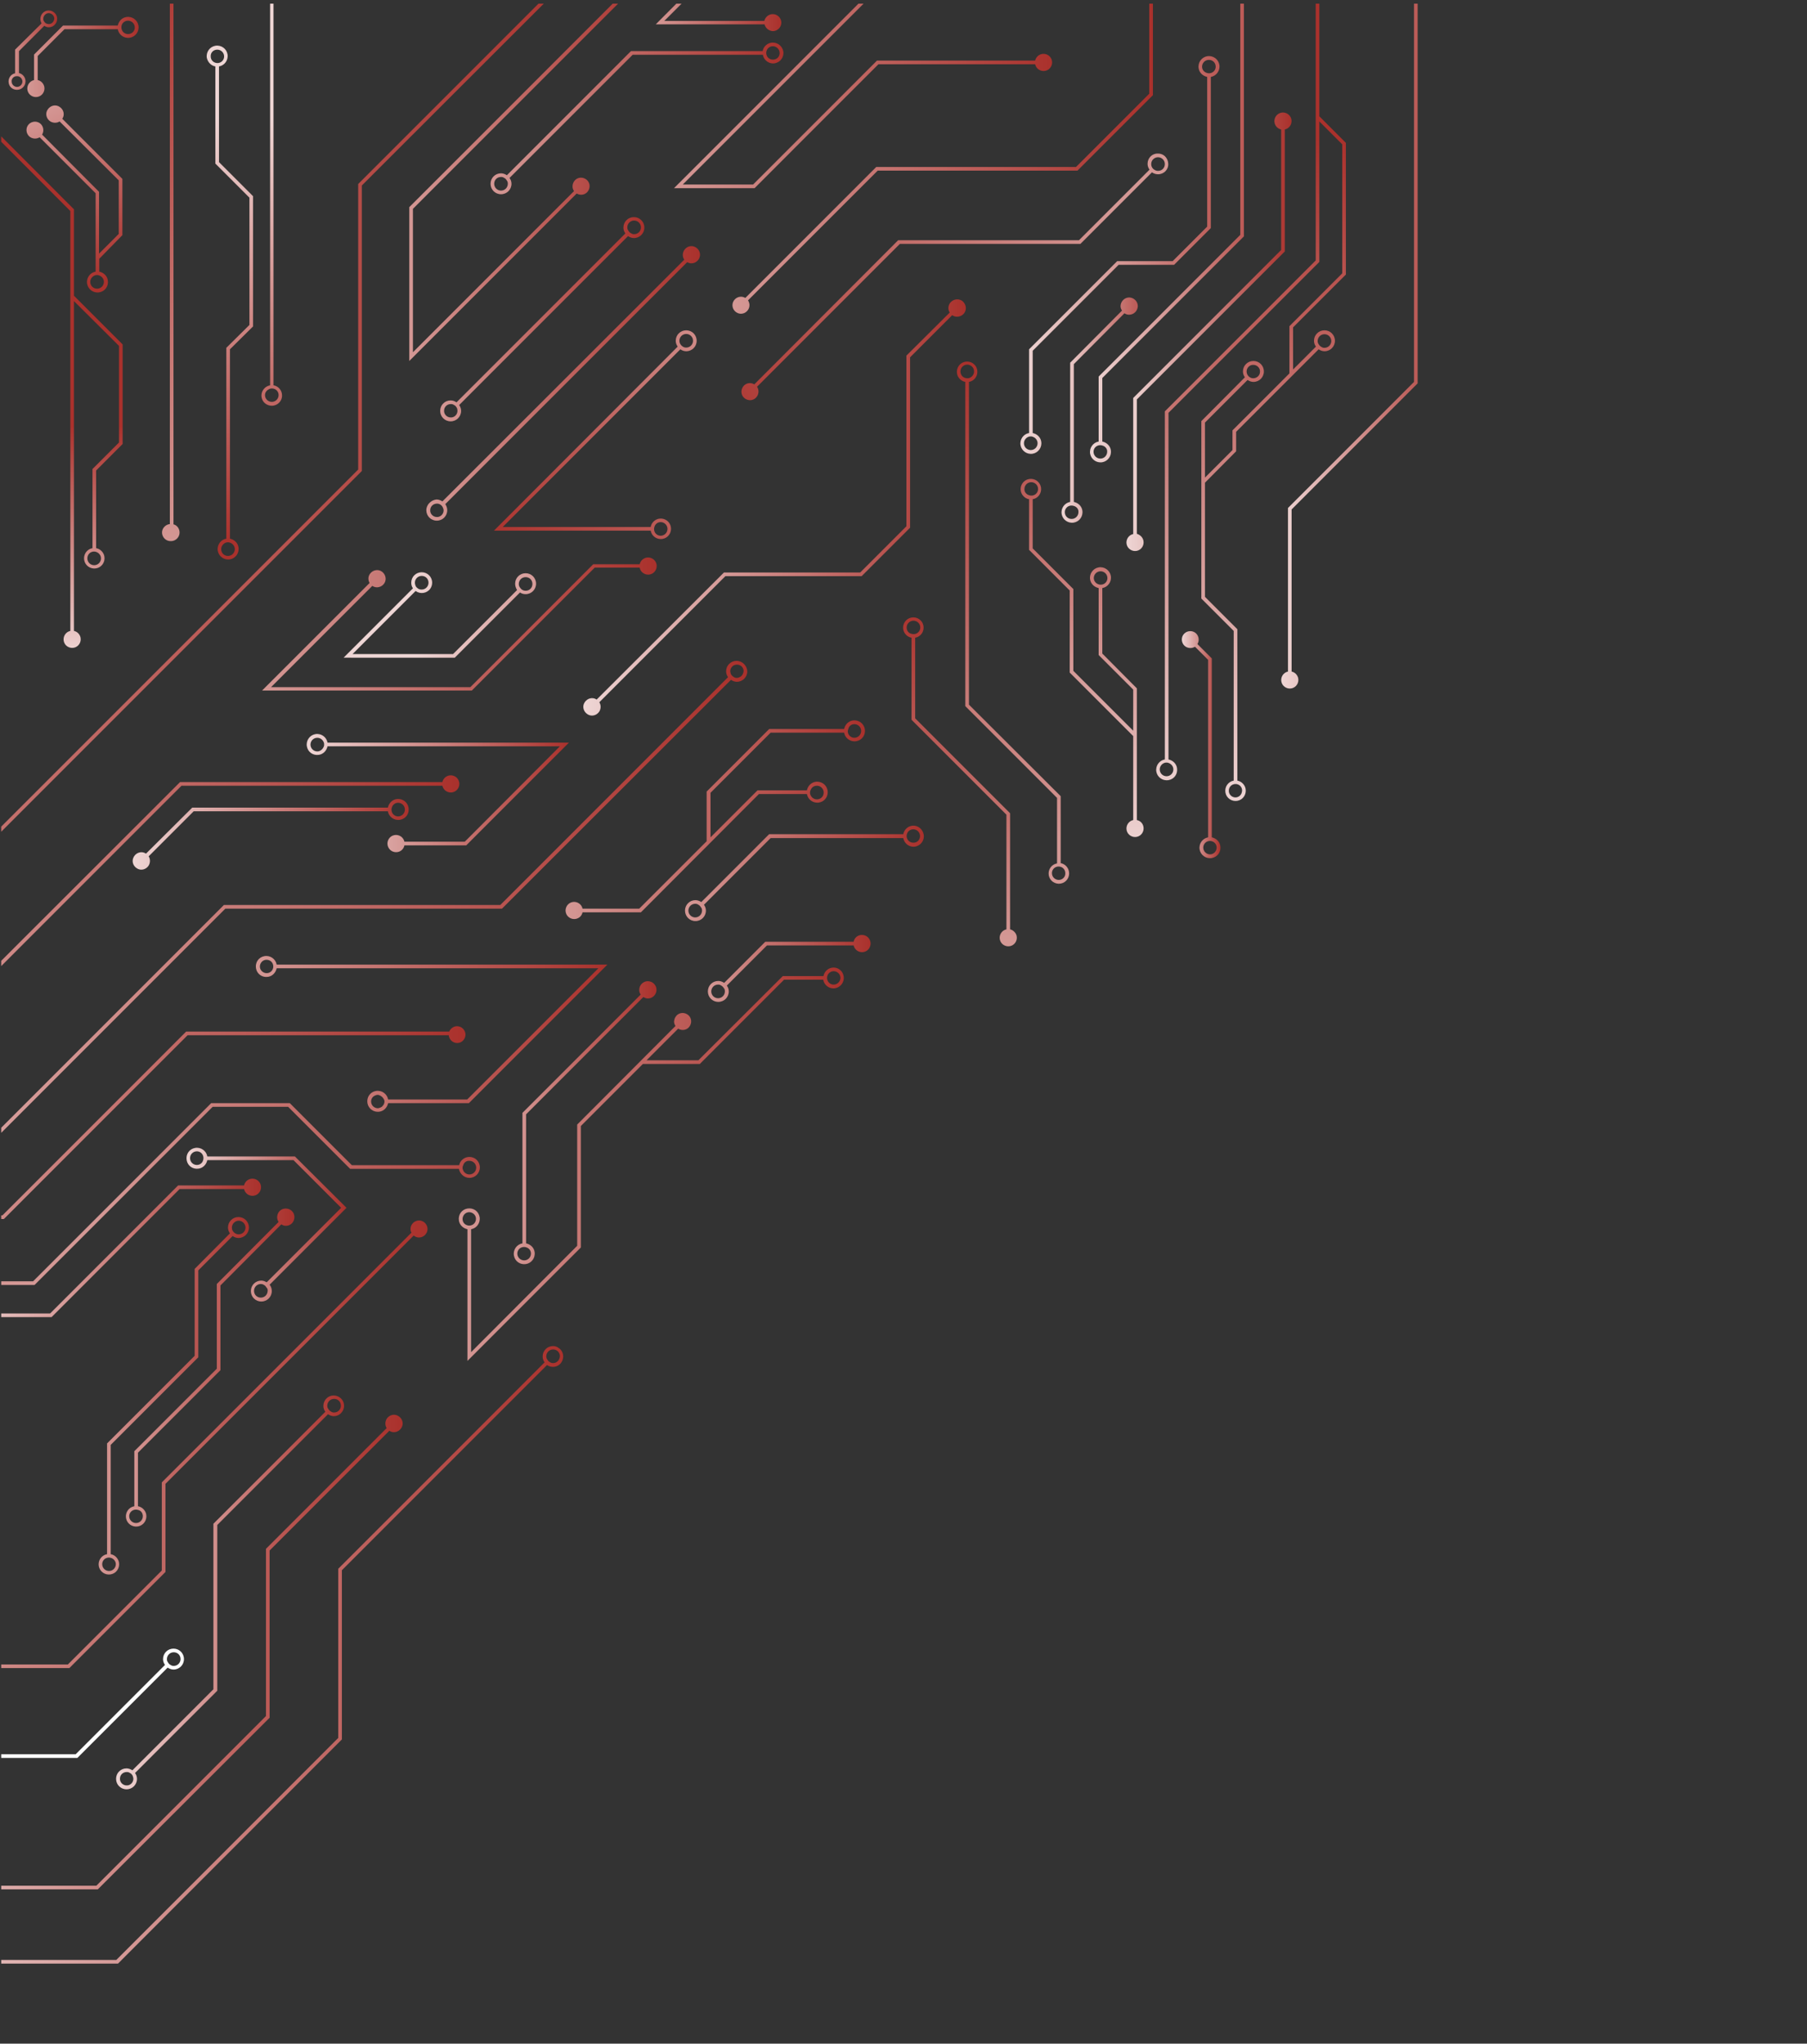 <?xml version="1.0" encoding="utf-8"?>
<!-- Generator: Adobe Illustrator 26.0.1, SVG Export Plug-In . SVG Version: 6.00 Build 0)  -->
<svg version="1.1" id="Layer_1" xmlns="http://www.w3.org/2000/svg" xmlns:xlink="http://www.w3.org/1999/xlink" x="0px" y="0px"
	 viewBox="0 0 742.6 839.6" style="enable-background:new 0 0 742.6 839.6;" xml:space="preserve">
<rect x="0" y="0" width="742.6" height="839.6" fill="#333333" stroke="none"/>
<style type="text/css">
	.st0{clip-path:url(#SVGID_00000143590676567918404320000003783526693514174337_);}
	.st1{fill:url(#SVGID_00000058559329862926562140000008143233221129608887_);}
	.st2{fill:url(#SVGID_00000100361657343061930790000010242294333906654137_);}
	.st3{fill:url(#SVGID_00000025419448674694751720000004099177529636632763_);}
	.st4{fill:url(#SVGID_00000122707027833956676010000012633521588719423363_);}
	.st5{fill:url(#SVGID_00000000205454921089358460000017705711581309413034_);}
	.st6{fill:url(#SVGID_00000052817173661404897030000000603995446012492418_);}
	.st7{fill:url(#SVGID_00000082347834385126670230000004781988302797065149_);}
	.st8{fill:url(#SVGID_00000154415429200516492390000016539757314671031480_);}
	.st9{fill:url(#SVGID_00000142870785959760154330000004644416291319643781_);}
	.st10{fill:url(#SVGID_00000109005840600949044460000016277865282897453983_);}
	.st11{fill:url(#SVGID_00000044891728234892648450000012525911389828765334_);}
	.st12{fill:url(#SVGID_00000180325267007398082840000009616502007997621647_);}
	.st13{fill:url(#SVGID_00000012469396182615570830000003628533595907937936_);}
	.st14{fill:url(#SVGID_00000039830525224667997290000015257360766449811338_);}
	.st15{fill:url(#SVGID_00000017509280143683195570000005711703242080538796_);}
	.st16{fill:url(#SVGID_00000034060748208407249540000013673486343014061723_);}
	.st17{fill:url(#SVGID_00000116196584996387368620000004626650400883140244_);}
	.st18{fill:url(#SVGID_00000171683485873528500870000016858235532398440860_);}
	.st19{fill:url(#SVGID_00000095314281669568350680000016473503040739731631_);}
	.st20{fill:url(#SVGID_00000011712183943007423760000004089650117233509273_);}
	.st21{fill:url(#SVGID_00000162346483922600621810000010241743300419765405_);}
	.st22{fill:url(#SVGID_00000172417052605402885300000007832050794978455714_);}
	.st23{fill:#FFFFFF;}
	.st24{fill:url(#SVGID_00000118358225086500676890000007044483719472712878_);}
	.st25{fill:url(#SVGID_00000177476924664096026760000006707820520781024672_);}
	.st26{fill:url(#SVGID_00000005225076735633691110000011710005764361231031_);}
	.st27{fill:url(#SVGID_00000134248382376336696430000004571364951426515878_);}
	.st28{fill:url(#SVGID_00000021098521256131339740000006716006309574937788_);}
	.st29{fill:url(#SVGID_00000138555071621084663220000015767260656618659244_);}
	.st30{fill:url(#SVGID_00000108286013411260753760000002719636336039490433_);}
	.st31{fill:url(#SVGID_00000034084687132639753000000017174402842551674043_);}
	.st32{fill:url(#SVGID_00000039119338494525624740000018013709198373276849_);}
	.st33{fill:url(#SVGID_00000051350751855232329650000001779920134854855841_);}
	.st34{fill:url(#SVGID_00000119078110331842563470000014571150911834731658_);}
	.st35{fill:url(#SVGID_00000068646489163935343310000010381486755372089271_);}
	.st36{fill:url(#SVGID_00000016075972356326692700000016979433760792288396_);}
	.st37{fill:url(#SVGID_00000101823988623873215210000013805941188570530743_);}
	.st38{fill:url(#SVGID_00000183968315978202259540000011600886173637315736_);}
	.st39{fill:url(#SVGID_00000018933105187582420310000002644795157035121541_);}
	.st40{fill:url(#SVGID_00000095319898936481438310000007343752342466730146_);}
	.st41{fill:url(#SVGID_00000047020415325411382920000016207305381576105626_);}
	.st42{fill:url(#SVGID_00000170243484244328423110000009846838550099896708_);}
	.st43{fill:url(#SVGID_00000178168324469418622530000017707760880437891205_);}
	.st44{fill:url(#SVGID_00000108277160902561639750000012116388345066139817_);}
	.st45{fill:url(#SVGID_00000129192993312332939630000012767396000427292604_);}
	.st46{fill:url(#SVGID_00000176019011707760167750000004737027622387681964_);}
	.st47{fill:url(#SVGID_00000173152828303220135880000002304898801001094025_);}
	.st48{fill:url(#SVGID_00000098913720755464505840000017528441315244291241_);}
	.st49{fill:url(#SVGID_00000041991853462273927560000005249551440529901490_);}
	.st50{fill:url(#SVGID_00000055678225160360254940000000905552721733852860_);}
	.st51{fill:url(#SVGID_00000054245698105593457080000011568257292648560548_);}
</style>
<g id="Layer_2_00000001627154110747404030000005517277867201888150_">
	<g id="Layer_1-2">
		<g>
			<defs>
				<rect id="SVGID_1_" x="0.5" y="1.5" width="621.6" height="843.2"/>
			</defs>
			<clipPath id="SVGID_00000090268041149163116480000011941396026359564977_">
				<use xlink:href="#SVGID_1_"  style="overflow:visible;"/>
			</clipPath>
			<g style="clip-path:url(#SVGID_00000090268041149163116480000011941396026359564977_);">
				
					<linearGradient id="SVGID_00000116192927489404639430000003013842001273575847_" gradientUnits="userSpaceOnUse" x1="287.479" y1="778.983" x2="350.66" y2="778.983" gradientTransform="matrix(1 0 0 -1 160.52 874.49)">
					<stop  offset="0" style="stop-color:#EED6D5"/>
					<stop  offset="1" style="stop-color:#BB5A56"/>
				</linearGradient>
				<path style="fill:url(#SVGID_00000116192927489404639430000003013842001273575847_);" d="M451.5,181.4c-2.3,0.4-3.9,2.6-3.5,5
					c0.4,2.3,2.6,3.9,5,3.5c2.3-0.4,3.9-2.6,3.5-5c-0.3-1.8-1.7-3.1-3.5-3.5v-26.1l58.2-58.2v-96h-1.5v95.4l-58.2,58.2V181.4z
					 M455,185.6c0,1.5-1.2,2.8-2.8,2.8c-1.5,0-2.8-1.2-2.8-2.8l0,0c0-1.2,0.8-2.3,2-2.6c0.2-0.1,0.5-0.1,0.7-0.1
					c0.3,0,0.5,0,0.8,0.1C454.2,183.3,455.1,184.4,455,185.6L455,185.6z"/>
				
					<linearGradient id="SVGID_00000155847590891672800650000012005135969382421123_" gradientUnits="userSpaceOnUse" x1="275.69" y1="706.028" x2="307.001" y2="706.028" gradientTransform="matrix(1 0 0 -1 160.52 874.49)">
					<stop  offset="0" style="stop-color:#EED6D5"/>
					<stop  offset="1" style="stop-color:#BB5A56"/>
				</linearGradient>
				<path style="fill:url(#SVGID_00000155847590891672800650000012005135969382421123_);" d="M462.1,128.7c0.6,0.4,1.2,0.6,1.9,0.6
					c1.9,0,3.5-1.5,3.6-3.5c0-1.9-1.5-3.5-3.5-3.6c-1.9,0-3.5,1.5-3.6,3.5c0,0,0,0,0,0c0,0.7,0.2,1.3,0.6,1.9L439.8,149v57.2
					c-2.3,0.4-3.9,2.6-3.5,5c0.4,2.3,2.6,3.9,5,3.5c2.3-0.4,3.9-2.6,3.5-5c-0.3-1.8-1.7-3.1-3.5-3.5v-56.6L462.1,128.7z
					 M443.2,210.4c0,1.5-1.2,2.8-2.8,2.8s-2.8-1.2-2.8-2.8c0-1.2,0.8-2.3,2-2.6c0.2-0.1,0.5-0.1,0.7-0.1c0.3,0,0.5,0,0.8,0.1
					C442.4,208.1,443.3,209.1,443.2,210.4L443.2,210.4z"/>
				
					<linearGradient id="SVGID_00000149381530759750564810000000999015177474859171_" gradientUnits="userSpaceOnUse" x1="258.869" y1="769.725" x2="340.601" y2="769.725" gradientTransform="matrix(1 0 0 -1 160.52 874.49)">
					<stop  offset="0" style="stop-color:#EED6D5"/>
					<stop  offset="1" style="stop-color:#BB5A56"/>
				</linearGradient>
				<path style="fill:url(#SVGID_00000149381530759750564810000000999015177474859171_);" d="M481.9,107.3h-22.8l-36.2,36.2v34.4
					c-2.3,0.4-3.9,2.6-3.5,5c0.4,2.3,2.6,3.9,5,3.5c2.3-0.4,3.9-2.6,3.5-5c-0.3-1.8-1.7-3.1-3.5-3.5v-33.8l35.3-35.3h22.8l15.1-15.1
					V31.6c2.3-0.4,3.9-2.6,3.5-5c-0.4-2.3-2.6-3.9-5-3.5c-2.3,0.4-3.9,2.6-3.5,5c0.3,1.8,1.7,3.1,3.5,3.5v61.5L481.9,107.3z
					 M426.4,182.1c0,1.5-1.2,2.8-2.8,2.8c-1.5,0-2.8-1.2-2.8-2.8c0,0,0,0,0,0c0-1.2,0.8-2.3,2-2.7c0.2-0.1,0.5-0.1,0.8-0.1
					c0.3,0,0.5,0,0.7,0.1C425.6,179.8,426.4,180.9,426.4,182.1z M494,27.4c0-1.5,1.2-2.8,2.8-2.8s2.8,1.2,2.8,2.8l0,0
					c0,1.2-0.8,2.3-2,2.6c-0.2,0.1-0.5,0.1-0.7,0.1c-0.3,0-0.5,0-0.8-0.1C494.9,29.7,494,28.7,494,27.4z"/>
				
					<linearGradient id="SVGID_00000001622926521562551090000005612661933266936249_" gradientUnits="userSpaceOnUse" x1="-160" y1="669.09" x2="256.85" y2="669.09" gradientTransform="matrix(1 0 0 -1 0 840)">
					<stop  offset="0" style="stop-color:#D49895"/>
					<stop  offset="1" style="stop-color:#AA312C"/>
				</linearGradient>
				<polygon style="fill:url(#SVGID_00000001622926521562551090000005612661933266936249_);" points="148.7,193.5 148.7,76.2 
					256.9,-31.9 255.8,-33 147.2,75.6 147.2,192.9 -33.2,373.3 -160,373.3 -160,374.8 -32.6,374.8 				"/>
				
					<linearGradient id="SVGID_00000135670818331897192990000014568389719382705294_" gradientUnits="userSpaceOnUse" x1="7.72" y1="806.51" x2="106.31" y2="806.51" gradientTransform="matrix(1 0 0 -1 160.52 874.49)">
					<stop  offset="0" style="stop-color:#D49895"/>
					<stop  offset="1" style="stop-color:#AA312C"/>
				</linearGradient>
				<path style="fill:url(#SVGID_00000135670818331897192990000014568389719382705294_);" d="M168.2,148.3L237,79.5
					c1.7,1,3.8,0.5,4.8-1.2c1-1.7,0.5-3.8-1.2-4.8c-1.7-1-3.8-0.5-4.8,1.2c-0.7,1.2-0.7,2.7,0.1,3.8l-66.2,66.2V85.8l97.1-97.1
					l-1.1-1.1l-97.5,97.5V148.3z"/>
				
					<linearGradient id="SVGID_00000089551492008341975890000007762953833919106188_" gradientUnits="userSpaceOnUse" x1="116.48" y1="839.68" x2="271.819" y2="839.68" gradientTransform="matrix(1 0 0 -1 160.52 874.49)">
					<stop  offset="0" style="stop-color:#D49895"/>
					<stop  offset="1" style="stop-color:#AA312C"/>
				</linearGradient>
				<path style="fill:url(#SVGID_00000089551492008341975890000007762953833919106188_);" d="M310.1,77.3L361,26.4h64.4
					c0.4,1.9,2.3,3.1,4.2,2.7c1.9-0.4,3.1-2.3,2.7-4.2c-0.4-1.9-2.3-3.1-4.2-2.7c-1.3,0.3-2.4,1.3-2.7,2.7h-65l-50.9,50.9h-28.9
					l82.4-82.4L362-7.7l-85,85L310.1,77.3z"/>
				
					<linearGradient id="SVGID_00000000209723730240557430000004250623296605324683_" gradientUnits="userSpaceOnUse" x1="140.488" y1="812.245" x2="313.29" y2="812.245" gradientTransform="matrix(1 0 0 -1 160.52 874.49)">
					<stop  offset="0" style="stop-color:#D49895"/>
					<stop  offset="1" style="stop-color:#AA312C"/>
				</linearGradient>
				<path style="fill:url(#SVGID_00000000209723730240557430000004250623296605324683_);" d="M306.3,122.4c-0.5-0.3-1.2-0.5-1.8-0.5
					c-1.9,0-3.5,1.6-3.5,3.5c0,1.9,1.6,3.5,3.5,3.5c1.9,0,3.5-1.6,3.5-3.5c0-0.7-0.2-1.4-0.6-2l53.3-53.3h82.1l31-31V-4.4h-1.5v42.9
					l-30.1,30.1h-82.1L306.3,122.4z"/>
				
					<linearGradient id="SVGID_00000183946022129553519570000014723052916040416404_" gradientUnits="userSpaceOnUse" x1="-144.303" y1="604.91" x2="-143.593" y2="699.73" gradientTransform="matrix(1 0 0 -1 160.52 874.49)">
					<stop  offset="0" style="stop-color:#EED6D5"/>
					<stop  offset="1" style="stop-color:#AA312C"/>
				</linearGradient>
				<path style="fill:url(#SVGID_00000183946022129553519570000014723052916040416404_);" d="M28.9,259.2c-1.9,0.4-3.1,2.3-2.7,4.2
					c0.4,1.9,2.3,3.1,4.2,2.7c1.9-0.4,3.1-2.3,2.7-4.2c-0.3-1.3-1.3-2.4-2.7-2.7V123.7l18.5,18.4v39.7L38,192.7v32.5
					c-2.3,0.4-3.8,2.6-3.4,4.9c0.4,2.3,2.6,3.8,4.9,3.4c2.3-0.4,3.8-2.6,3.4-4.9c-0.3-1.7-1.7-3.1-3.4-3.4v-31.9l10.9-10.9v-40.9
					l-20-20V86l-44.8-44.9l-1.1,1.1l44.4,44.5V259.2z M41.5,229.4c0,1.5-1.2,2.8-2.8,2.8c-1.5,0-2.8-1.2-2.8-2.8
					c0-1.3,0.8-2.4,2-2.7c0.2-0.1,0.5-0.1,0.7-0.1c0.3,0,0.5,0,0.8,0.1C40.7,227.1,41.5,228.2,41.5,229.4z"/>
				
					<linearGradient id="SVGID_00000011747655857274187340000010090612033984874415_" gradientUnits="userSpaceOnUse" x1="-320.52" y1="505.08" x2="28.189" y2="505.08" gradientTransform="matrix(1 0 0 -1 160.52 874.49)">
					<stop  offset="0" style="stop-color:#EED6D5"/>
					<stop  offset="1" style="stop-color:#AA312C"/>
				</linearGradient>
				<path style="fill:url(#SVGID_00000011747655857274187340000010090612033984874415_);" d="M74.6,322.8h107.2
					c0.4,1.9,2.3,3.1,4.2,2.7s3.1-2.3,2.7-4.2s-2.3-3.1-4.2-2.7c-1.3,0.3-2.4,1.3-2.7,2.7H74l-97.5,97.4H-160v1.5h137.2L74.6,322.8z
					"/>
				
					<linearGradient id="SVGID_00000030482895183760354880000005024330156993970819_" gradientUnits="userSpaceOnUse" x1="-52.81" y1="618.06" x2="109.31" y2="618.06" gradientTransform="matrix(1 0 0 -1 160.52 874.49)">
					<stop  offset="0" style="stop-color:#D49895"/>
					<stop  offset="1" style="stop-color:#AA312C"/>
				</linearGradient>
				<path style="fill:url(#SVGID_00000030482895183760354880000005024330156993970819_);" d="M262.9,233.3c0.4,1.9,2.3,3.1,4.2,2.7
					c1.9-0.4,3.1-2.3,2.7-4.2s-2.3-3.1-4.2-2.7c-1.3,0.3-2.4,1.3-2.7,2.7h-19.1l-50.5,50.5h-81.9l41.6-41.6c1.6,1.1,3.8,0.6,4.9-1
					s0.6-3.8-1-4.9c-1.6-1.1-3.8-0.6-4.9,1c-0.4,0.6-0.6,1.2-0.6,1.9c0,0.7,0.2,1.3,0.5,1.8l-44.2,44.2h86.2l50.5-50.5H262.9z"/>
				
					<linearGradient id="SVGID_00000115509616442411223330000014436293466261689216_" gradientUnits="userSpaceOnUse" x1="8.53" y1="620.856" x2="117.6" y2="630.836" gradientTransform="matrix(1 0 0 -1 160.52 874.49)">
					<stop  offset="0" style="stop-color:#EED6D5"/>
					<stop  offset="1" style="stop-color:#BB5A56"/>
				</linearGradient>
				<path style="fill:url(#SVGID_00000115509616442411223330000014436293466261689216_);" d="M186.9,270.2l26.8-26.8l0,0
					c0.7,0.5,1.5,0.7,2.3,0.7c2.4,0,4.3-1.9,4.3-4.3c0-2.4-1.9-4.3-4.3-4.3s-4.3,1.9-4.3,4.3c0,0.9,0.3,1.8,0.8,2.6l-26.3,26.3
					h-41.3l25.9-25.9c1.9,1.4,4.6,1,6-0.9c0.5-0.7,0.8-1.6,0.8-2.5c0-2.4-1.9-4.3-4.3-4.3c-2.4,0-4.3,1.9-4.3,4.3
					c0,0.8,0.2,1.6,0.7,2.3l-28.5,28.5H186.9z M213.2,239.9c0-1.5,1.2-2.8,2.8-2.8s2.8,1.2,2.8,2.8s-1.2,2.8-2.8,2.8c0,0,0,0,0,0
					c-0.4,0-0.9-0.1-1.2-0.3c-0.5-0.2-0.8-0.6-1.1-1C213.3,240.9,213.2,240.4,213.2,239.9z M170.5,239.4c0-1.5,1.2-2.8,2.8-2.8
					s2.8,1.2,2.8,2.8c0,1.5-1.2,2.8-2.8,2.8c-0.5,0-1.1-0.1-1.5-0.4c-0.4-0.3-0.8-0.6-1-1.1C170.6,240.2,170.5,239.8,170.5,239.4z"
					/>
				
					<linearGradient id="SVGID_00000059293305118915909790000016448541375532107426_" gradientUnits="userSpaceOnUse" x1="-161.919" y1="871.405" x2="-109.639" y2="763.045" gradientTransform="matrix(1 0 0 -1 160.52 874.49)">
					<stop  offset="0" style="stop-color:#EED6D5"/>
					<stop  offset="1" style="stop-color:#AA312C"/>
				</linearGradient>
				<path style="fill:url(#SVGID_00000059293305118915909790000016448541375532107426_);" d="M50.3,96.6V73.5L25.6,48.8
					c1.1-1.6,0.6-3.8-1.1-4.9c-1.6-1.1-3.8-0.6-4.9,1.1c-1.1,1.6-0.6,3.8,1.1,4.9c1.2,0.7,2.7,0.7,3.8,0l24.3,24.2v22l-8.1,8.1V78.8
					L17.3,55.3c1-1.6,0.5-3.8-1.1-4.8s-3.8-0.5-4.8,1.1s-0.5,3.8,1.1,4.8c1.2,0.7,2.6,0.7,3.8,0l0,0l23,23v32.2
					c-2.3,0.4-3.9,2.6-3.5,5c0.4,2.3,2.6,3.9,5,3.5s3.9-2.6,3.5-5c-0.3-1.8-1.7-3.1-3.5-3.5v-5.3L50.3,96.6z M42.7,115.8
					c0,1.5-1.2,2.8-2.8,2.8s-2.8-1.2-2.8-2.8l0,0c0-1.2,0.8-2.3,2-2.7c0.2-0.1,0.5-0.1,0.8-0.1c0.3,0,0.5,0,0.7,0.1
					C41.9,113.5,42.7,114.6,42.7,115.8z"/>
				
					<linearGradient id="SVGID_00000082335970525253119380000015380708324006940091_" gradientUnits="userSpaceOnUse" x1="366.019" y1="732.495" x2="422.09" y2="732.495" gradientTransform="matrix(1 0 0 -1 160.52 874.49)">
					<stop  offset="0" style="stop-color:#EED6D5"/>
					<stop  offset="1" style="stop-color:#BB5A56"/>
				</linearGradient>
				<path style="fill:url(#SVGID_00000082335970525253119380000015380708324006940091_);" d="M582.6,157.5V1.2h-1.5v155.7
					l-51.8,51.8v67.2c-1.9,0.4-3.1,2.3-2.7,4.2c0.4,1.9,2.3,3.1,4.2,2.7c1.9-0.4,3.1-2.3,2.7-4.2c-0.3-1.3-1.3-2.4-2.7-2.7v-66.6
					L582.6,157.5z"/>
				
					<linearGradient id="SVGID_00000123407656813591993410000006271958857870990505_" gradientUnits="userSpaceOnUse" x1="-320.51" y1="502.955" x2="146.48" y2="502.955" gradientTransform="matrix(1 0 0 -1 160.52 874.49)">
					<stop  offset="0" style="stop-color:#EED6D5"/>
					<stop  offset="1" style="stop-color:#AA312C"/>
				</linearGradient>
				<path style="fill:url(#SVGID_00000123407656813591993410000006271958857870990505_);" d="M302.7,271.5c-2.4,0-4.3,1.9-4.3,4.3
					c0,0,0,0,0,0c0,0.9,0.3,1.7,0.8,2.4l-93.6,93.6H92l-98.3,98.3H-160v1.5H-5.7l98.3-98.3h113.7l94.1-94c0.7,0.5,1.6,0.8,2.4,0.8
					c2.4,0,4.3-1.9,4.3-4.3C307,273.5,305.1,271.5,302.7,271.5L302.7,271.5z M304.3,278c-0.5,0.3-1,0.5-1.5,0.5
					c-0.5,0-0.9-0.1-1.3-0.4l0,0c-0.5-0.3-1-0.8-1.2-1.3c0,0,0,0,0-0.1c-0.1-0.3-0.2-0.7-0.2-1c0-0.5,0.2-1.1,0.5-1.5
					c0.2-0.3,0.4-0.5,0.7-0.7c0.9-0.6,2.2-0.6,3.1,0c0.2,0.1,0.3,0.2,0.4,0.3c0.5,0.5,0.8,1.2,0.8,1.9
					C305.5,276.7,305,277.6,304.3,278L304.3,278z"/>
				
					<linearGradient id="SVGID_00000181079556362132022240000000951166177951657856_" gradientUnits="userSpaceOnUse" x1="79.3" y1="665.987" x2="236.17" y2="665.987" gradientTransform="matrix(1 0 0 -1 160.52 874.49)">
					<stop  offset="0" style="stop-color:#EED6D5"/>
					<stop  offset="1" style="stop-color:#AA312C"/>
				</linearGradient>
				<path style="fill:url(#SVGID_00000181079556362132022240000000951166177951657856_);" d="M374,146.8l17.3-17.3
					c1.6,1.1,3.8,0.7,5-0.9c1.1-1.6,0.7-3.8-0.9-5c-1.6-1.1-3.8-0.7-5,0.9c-0.8,1.2-0.9,2.7-0.1,3.9l-17.8,17.7v70.1l-19,19h-56
					l-52.3,52.2c-1.6-1.1-3.8-0.6-4.9,1.1c-1.1,1.6-0.6,3.8,1.1,4.9c1.6,1.1,3.8,0.6,4.9-1.1c0.7-1.2,0.7-2.7,0-3.8l51.8-51.8h56
					l19.9-19.9L374,146.8z"/>
				
					<linearGradient id="SVGID_00000021839066947034819120000004534100099828967297_" gradientUnits="userSpaceOnUse" x1="-320.54" y1="413.305" x2="30.829" y2="413.305" gradientTransform="matrix(1 0 0 -1 160.52 874.49)">
					<stop  offset="0" style="stop-color:#EED6D5"/>
					<stop  offset="1" style="stop-color:#AA312C"/>
				</linearGradient>
				<path style="fill:url(#SVGID_00000021839066947034819120000004534100099828967297_);" d="M77.1,425.3h107.3
					c0.2,1.9,1.8,3.3,3.7,3.2s3.3-1.8,3.2-3.7c-0.2-1.9-1.8-3.3-3.7-3.2c-1.3,0.1-2.5,1-3,2.2H76.5L1,499.3h-161v1.5H1.6L77.1,425.3
					z"/>
				
					<linearGradient id="SVGID_00000061466011841871553310000008244297220778549687_" gradientUnits="userSpaceOnUse" x1="-55.264" y1="449.7" x2="89.08" y2="449.7" gradientTransform="matrix(1 0 0 -1 160.52 874.49)">
					<stop  offset="0" style="stop-color:#D49895"/>
					<stop  offset="1" style="stop-color:#AA312C"/>
				</linearGradient>
				<path style="fill:url(#SVGID_00000061466011841871553310000008244297220778549687_);" d="M113.7,396.3c-0.4-2.3-2.6-3.9-5-3.5
					s-3.9,2.6-3.5,5s2.6,3.9,5,3.5c1.8-0.3,3.1-1.7,3.5-3.5h132.2l-53.9,53.9h-32.5c-0.4-2.3-2.6-3.9-5-3.5s-3.9,2.6-3.5,5
					c0.4,2.3,2.6,3.9,5,3.5c1.8-0.3,3.1-1.7,3.5-3.5h33.2l56.9-56.9H113.7z M112.2,397.8c-0.3,1.2-1.4,2-2.6,2
					c-1.5,0-2.8-1.2-2.8-2.7c0-1.5,1.2-2.8,2.7-2.8c1.3,0,2.4,0.8,2.7,2c0.1,0.2,0.1,0.5,0.1,0.8
					C112.3,397.3,112.3,397.6,112.2,397.8z M157.9,453.2c-0.1,0.5-0.4,0.9-0.7,1.2c-0.1,0.1-0.2,0.2-0.3,0.3
					c-0.3,0.2-0.7,0.4-1.1,0.5c-0.2,0-0.3,0.1-0.5,0.1l0,0c-1.5,0-2.8-1.2-2.8-2.8c0-0.7,0.3-1.4,0.8-1.9c0.1-0.1,0.3-0.2,0.4-0.3
					c0.5-0.3,1-0.5,1.5-0.5l0,0c0.2,0,0.4,0,0.5,0.1c0.2,0,0.4,0.1,0.5,0.2c0.2,0.1,0.3,0.1,0.5,0.3c0.1,0.1,0.3,0.2,0.4,0.3
					c0.2,0.2,0.4,0.5,0.6,0.8c0.1,0.1,0.1,0.3,0.2,0.4c0.1,0.2,0.1,0.5,0.1,0.7C158,452.7,158,453,157.9,453.2z"/>
				
					<linearGradient id="SVGID_00000126316826327991001360000010268057492316279965_" gradientUnits="userSpaceOnUse" x1="71.82" y1="537.69" x2="194.884" y2="537.69" gradientTransform="matrix(1 0 0 -1 160.52 874.49)">
					<stop  offset="0" style="stop-color:#D49895"/>
					<stop  offset="1" style="stop-color:#AA312C"/>
				</linearGradient>
				<path style="fill:url(#SVGID_00000126316826327991001360000010268057492316279965_);" d="M316.7,301h30.2c0.4,2.3,2.6,3.9,5,3.5
					s3.9-2.6,3.5-5c-0.4-2.3-2.6-3.9-5-3.5c-1.8,0.3-3.1,1.7-3.5,3.5h-30.8l-25.7,25.7v20.4l-27.7,27.7h-23.3
					c-0.4-1.9-2.3-3.1-4.2-2.7c-1.9,0.4-3.1,2.3-2.7,4.2c0.4,1.9,2.3,3.1,4.2,2.7c1.4-0.3,2.4-1.3,2.7-2.7h24l48.5-48.6h19.7
					c0.4,2.3,2.6,3.9,5,3.5s3.9-2.6,3.5-5c-0.4-2.3-2.6-3.9-5-3.5c-1.8,0.3-3.1,1.7-3.5,3.5h-20.3l-19.3,19.3v-18.3L316.7,301z
					 M351.1,297.5c1.5,0,2.8,1.2,2.8,2.8c0,1.5-1.2,2.8-2.8,2.8c-1.2,0-2.3-0.8-2.6-2c-0.1-0.2-0.1-0.5-0.1-0.7
					c0-0.3,0.1-0.5,0.2-0.8C348.8,298.3,349.9,297.5,351.1,297.5z M335.7,322.8c1.5,0,2.8,1.2,2.8,2.8s-1.2,2.8-2.8,2.8
					c-1.2,0-2.3-0.8-2.7-2c-0.1-0.2-0.1-0.5-0.1-0.8c0-0.3,0-0.5,0.1-0.7C333.4,323.6,334.4,322.8,335.7,322.8L335.7,322.8z"/>
				
					<linearGradient id="SVGID_00000062892333874506519530000000888201089780894604_" gradientUnits="userSpaceOnUse" x1="-105.93" y1="531.75" x2="7.404" y2="531.75" gradientTransform="matrix(1 0 0 -1 160.52 874.49)">
					<stop  offset="0" style="stop-color:#EED6D5"/>
					<stop  offset="1" style="stop-color:#AA312C"/>
				</linearGradient>
				<path style="fill:url(#SVGID_00000062892333874506519530000000888201089780894604_);" d="M159.4,333.3c0.4,2.3,2.6,3.9,5,3.5
					s3.9-2.6,3.5-5c-0.4-2.3-2.6-3.9-5-3.5c-1.8,0.3-3.1,1.7-3.5,3.5H79L60,350.7c-1.6-1.1-3.8-0.6-4.9,1.1s-0.6,3.8,1.1,4.9
					c1.6,1.1,3.8,0.6,4.9-1.1c0.7-1.2,0.7-2.7,0-3.8l18.5-18.5H159.4z M163.6,329.8c1.5,0,2.8,1.2,2.8,2.8c0,1.5-1.2,2.8-2.8,2.8
					c-1.2,0-2.3-0.8-2.6-2c-0.1-0.2-0.1-0.5-0.1-0.8c0-0.3,0-0.5,0.1-0.7C161.3,330.6,162.4,329.8,163.6,329.8L163.6,329.8z"/>
				
					<linearGradient id="SVGID_00000107561098926370578250000005030641740779330985_" gradientUnits="userSpaceOnUse" x1="-216.44" y1="195.72" x2="4.88" y2="195.72" gradientTransform="matrix(1 0 0 -1 160.52 874.49)">
					<stop  offset="0" style="stop-color:#EED6D5"/>
					<stop  offset="1" style="stop-color:#AA312C"/>
				</linearGradient>
				<path style="fill:url(#SVGID_00000107561098926370578250000005030641740779330985_);" d="M110.8,705.7V637l49.2-49.2
					c1.6,1.1,3.8,0.6,4.9-1.1c1.1-1.6,0.6-3.8-1.1-4.9c-1.6-1.1-3.8-0.6-4.9,1.1c-0.7,1.2-0.7,2.7,0,3.8l-49.6,49.6V705l-69.7,69.7
					h-95.6v1.5h96.2L110.8,705.7z"/>
				
					<linearGradient id="SVGID_00000054958441054316808550000002227822403419691918_" gradientUnits="userSpaceOnUse" x1="-112.81" y1="220.33" x2="-19.028" y2="220.33" gradientTransform="matrix(1 0 0 -1 160.52 874.49)">
					<stop  offset="0" style="stop-color:#EED6D5"/>
					<stop  offset="1" style="stop-color:#AA312C"/>
				</linearGradient>
				<path style="fill:url(#SVGID_00000054958441054316808550000002227822403419691918_);" d="M89.3,626.5l45.5-45.5
					c0.7,0.5,1.6,0.8,2.4,0.8c2.3,0,4.2-1.9,4.2-4.3c0-2.3-1.9-4.2-4.3-4.2c-2.3,0-4.2,1.9-4.2,4.3c0,0.9,0.3,1.7,0.8,2.4l-46,46v68
					l-33.3,33.3c-0.7-0.5-1.6-0.8-2.4-0.8c-2.4,0-4.3,1.9-4.3,4.3c0,2.4,1.9,4.3,4.3,4.3c2.4,0,4.3-1.9,4.3-4.3
					c0-0.9-0.3-1.7-0.8-2.4l33.8-33.8V626.5z M134.5,577.5c0-1.5,1.2-2.8,2.8-2.8s2.8,1.2,2.8,2.8c0,1.5-1.2,2.8-2.8,2.8
					c-0.5,0-0.9-0.1-1.3-0.4c-0.4-0.2-0.8-0.6-1.1-1.1C134.6,578.4,134.5,578,134.5,577.5z M54.8,730.8c0,1.5-1.3,2.8-2.8,2.7
					c-1.5,0-2.8-1.3-2.7-2.8c0-1.5,1.2-2.7,2.8-2.7c0.5,0,0.9,0.1,1.3,0.4c0.5,0.2,0.8,0.6,1.1,1.1
					C54.6,729.8,54.8,730.3,54.8,730.8z"/>
				
					<linearGradient id="SVGID_00000066475328550873604860000002355182648583370658_" gradientUnits="userSpaceOnUse" x1="50.629" y1="413.283" x2="109.279" y2="413.283" gradientTransform="matrix(1 0 0 -1 160.52 874.49)">
					<stop  offset="0" style="stop-color:#D49895"/>
					<stop  offset="1" style="stop-color:#AA312C"/>
				</linearGradient>
				<path style="fill:url(#SVGID_00000066475328550873604860000002355182648583370658_);" d="M264.4,409.6c0.6,0.4,1.2,0.6,1.9,0.6
					c1.9,0,3.5-1.6,3.5-3.6c0-1.9-1.6-3.5-3.6-3.5c-1.9,0-3.5,1.6-3.5,3.6c0,0.7,0.2,1.3,0.6,1.9l-48.6,48.6v53.6
					c-2.3,0.4-3.9,2.6-3.5,5s2.6,3.9,5,3.5c2.3-0.4,3.9-2.6,3.5-5c-0.3-1.8-1.7-3.1-3.5-3.5v-53L264.4,409.6z M218.2,515
					c0,1.5-1.2,2.8-2.8,2.8c-1.5,0-2.8-1.2-2.8-2.8c0-1.2,0.8-2.3,2-2.6c0.2-0.1,0.5-0.1,0.8-0.1c0.3,0,0.5,0,0.7,0.1
					C217.4,512.7,218.2,513.8,218.2,515L218.2,515z"/>
				<path class="st23" d="M-29.5,720.7v1.5h61.3l37.1-37.1c0.7,0.5,1.6,0.8,2.4,0.8c2.4,0,4.3-1.9,4.3-4.3c0-2.4-1.9-4.3-4.3-4.3
					s-4.3,1.9-4.3,4.3c0,0.9,0.3,1.7,0.8,2.4l-36.7,36.7H-29.5z M68.6,681.6c0-1.5,1.2-2.8,2.8-2.8s2.8,1.2,2.8,2.8
					c0,1.5-1.2,2.8-2.8,2.8c-0.5,0-0.9-0.1-1.3-0.4c-0.5-0.2-0.8-0.6-1.1-1.1C68.7,682.5,68.6,682.1,68.6,681.6L68.6,681.6z"/>
				
					<linearGradient id="SVGID_00000023258115375536392960000011768437134938087828_" gradientUnits="userSpaceOnUse" x1="-179.37" y1="361.84" x2="-53.23" y2="361.84" gradientTransform="matrix(1 0 0 -1 160.52 874.49)">
					<stop  offset="0" style="stop-color:#EED6D5"/>
					<stop  offset="1" style="stop-color:#AA312C"/>
				</linearGradient>
				<path style="fill:url(#SVGID_00000023258115375536392960000011768437134938087828_);" d="M20.6,539.6h-39.5v1.5h40.1l52.6-52.6
					h26.5c0.4,1.9,2.3,3.1,4.2,2.7s3.1-2.3,2.7-4.2s-2.3-3.1-4.2-2.7c-1.3,0.3-2.4,1.3-2.7,2.7H73.2L20.6,539.6z"/>
				
					<linearGradient id="SVGID_00000105412810604312094990000002275132651046555270_" gradientUnits="userSpaceOnUse" x1="-83.804" y1="371.41" x2="-18.28" y2="371.41" gradientTransform="matrix(1 0 0 -1 160.52 874.49)">
					<stop  offset="0" style="stop-color:#EED6D5"/>
					<stop  offset="1" style="stop-color:#AA312C"/>
				</linearGradient>
				<path style="fill:url(#SVGID_00000105412810604312094990000002275132651046555270_);" d="M121.2,475.1h-36
					c-0.4-2.3-2.6-3.9-5-3.5s-3.9,2.6-3.5,5s2.6,3.9,5,3.5c1.8-0.3,3.1-1.7,3.5-3.5h35.4l19.6,19.6l-30.6,30.6
					c-0.7-0.4-1.4-0.7-2.2-0.7c-2.4,0-4.3,1.9-4.3,4.3c0,2.4,1.9,4.3,4.3,4.3c2.4,0,4.3-1.9,4.3-4.3c0,0,0,0,0,0
					c0-0.9-0.3-1.9-0.9-2.6l31.6-31.6L121.2,475.1z M80.9,478.6c-1.5,0-2.8-1.2-2.8-2.8c0-1.5,1.2-2.8,2.8-2.8c1.2,0,2.3,0.8,2.6,2
					c0.1,0.2,0.1,0.5,0.1,0.8c0,0.3,0,0.5-0.1,0.7C83.3,477.7,82.2,478.6,80.9,478.6z M110,530.3c0,1.5-1.2,2.8-2.8,2.8
					s-2.8-1.2-2.8-2.8c0-1.5,1.2-2.8,2.8-2.8c0,0,0,0,0,0c0.4,0,0.8,0.1,1.1,0.3c0.5,0.2,0.9,0.6,1.1,1
					C109.9,529.3,110.1,529.8,110,530.3z"/>
				
					<linearGradient id="SVGID_00000060015884682386519430000010593822645777519512_" gradientUnits="userSpaceOnUse" x1="-108.811" y1="312.653" x2="-39.489" y2="312.653" gradientTransform="matrix(1 0 0 -1 160.52 874.49)">
					<stop  offset="0" style="stop-color:#D49895"/>
					<stop  offset="1" style="stop-color:#AA312C"/>
				</linearGradient>
				<path style="fill:url(#SVGID_00000060015884682386519430000010593822645777519512_);" d="M90.6,562.9v-34.8l25-25.1
					c0.6,0.4,1.2,0.6,1.9,0.6c2,0,3.5-1.6,3.5-3.6c0-2-1.6-3.5-3.6-3.5c-2,0-3.5,1.6-3.5,3.6c0,0.7,0.2,1.3,0.6,1.9l0,0l-25.4,25.5
					v34.8l-33.9,33.9v22.6c-2.3,0.4-3.8,2.6-3.4,4.9s2.6,3.8,4.9,3.4c2.3-0.4,3.8-2.6,3.4-4.9c-0.3-1.7-1.7-3.1-3.4-3.4v-22
					L90.6,562.9z M58.7,622.9c0,1.5-1.2,2.8-2.8,2.8c-1.5,0-2.8-1.2-2.8-2.8c0-1.2,0.8-2.3,2-2.6c0.2-0.1,0.5-0.1,0.7-0.1
					c0.3,0,0.5,0,0.8,0.1C57.9,620.5,58.7,621.6,58.7,622.9L58.7,622.9z"/>
				
					<linearGradient id="SVGID_00000173843672358253113070000008640707548994194613_" gradientUnits="userSpaceOnUse" x1="-119.991" y1="301.023" x2="-58.2" y2="301.023" gradientTransform="matrix(1 0 0 -1 160.52 874.49)">
					<stop  offset="0" style="stop-color:#D49895"/>
					<stop  offset="1" style="stop-color:#AA312C"/>
				</linearGradient>
				<path style="fill:url(#SVGID_00000173843672358253113070000008640707548994194613_);" d="M81.5,557.6v-35.7l14.1-14.1
					c0.7,0.5,1.6,0.8,2.4,0.8c2.4,0,4.3-1.9,4.3-4.3c0-2.4-1.9-4.3-4.3-4.3c-2.4,0-4.3,1.9-4.3,4.3c0,0.9,0.3,1.7,0.8,2.4L80,521.3
					V557l-36,36v45.5c-2.3,0.4-3.8,2.6-3.4,4.9s2.6,3.8,4.9,3.4c2.3-0.4,3.8-2.6,3.4-4.9c-0.3-1.7-1.7-3.1-3.4-3.4v-44.9L81.5,557.6
					z M95.3,504.3c0-1.5,1.3-2.8,2.8-2.8c1.5,0,2.8,1.3,2.8,2.8c0,1.5-1.2,2.8-2.8,2.8c-0.5,0-0.9-0.1-1.4-0.4
					c-0.4-0.2-0.8-0.6-1.1-1.1C95.4,505.3,95.3,504.8,95.3,504.3L95.3,504.3z M47.6,642.6c0,1.5-1.2,2.8-2.8,2.8
					c-1.5,0-2.8-1.2-2.8-2.8c0-1.2,0.8-2.3,2-2.6c0.2-0.1,0.5-0.1,0.7-0.1c0.3,0,0.5,0,0.8,0.1C46.7,640.3,47.6,641.4,47.6,642.6z"
					/>
				
					<linearGradient id="SVGID_00000107551153520928912040000014683881061486206375_" gradientUnits="userSpaceOnUse" x1="-149.281" y1="851.111" x2="-103.636" y2="851.111" gradientTransform="matrix(1 0 0 -1 160.52 874.49)">
					<stop  offset="0" style="stop-color:#D49895"/>
					<stop  offset="1" style="stop-color:#AA312C"/>
				</linearGradient>
				<path style="fill:url(#SVGID_00000107551153520928912040000014683881061486206375_);" d="M14,32.9c-1.9,0.4-3.1,2.3-2.7,4.2
					c0.4,1.9,2.3,3.1,4.2,2.7c1.9-0.4,3.1-2.3,2.7-4.2c-0.3-1.3-1.3-2.4-2.7-2.7V23l11-11h21.9c0.4,2.3,2.6,3.9,5,3.5
					c2.3-0.4,3.9-2.6,3.5-5c-0.4-2.3-2.6-3.9-5-3.5c-1.8,0.3-3.1,1.7-3.5,3.5H25.9L14,22.4V32.9z M52.6,8.5c1.5,0,2.8,1.2,2.8,2.8
					S54.1,14,52.6,14c-1.2,0-2.3-0.8-2.6-2c-0.1-0.2-0.1-0.5-0.1-0.8c0-0.3,0-0.5,0.1-0.8C50.3,9.3,51.4,8.5,52.6,8.5z"/>
				
					<linearGradient id="SVGID_00000183959843359440141650000015014258351016247718_" gradientUnits="userSpaceOnUse" x1="-216.43" y1="194.655" x2="71.009" y2="194.655" gradientTransform="matrix(1 0 0 -1 160.52 874.49)">
					<stop  offset="0" style="stop-color:#EED6D5"/>
					<stop  offset="1" style="stop-color:#AA312C"/>
				</linearGradient>
				<path style="fill:url(#SVGID_00000183959843359440141650000015014258351016247718_);" d="M227.3,553c-2.4,0-4.3,1.9-4.3,4.3l0,0
					c0,0.9,0.3,1.7,0.8,2.4l-84.8,84.8V714l-91.2,91.2H-55.9v1.5H48.5l92-92.1v-69.5l84.3-84.3c1.9,1.3,4.6,0.9,5.9-1.1
					c1.3-1.9,0.9-4.6-1.1-5.9C229,553.3,228.1,553,227.3,553L227.3,553z M227.3,560c-0.5,0-0.9-0.1-1.3-0.4
					c-0.5-0.2-0.8-0.6-1.1-1.1c-0.3-0.4-0.4-0.9-0.4-1.3c0-1.5,1.2-2.8,2.8-2.8s2.8,1.2,2.8,2.8C230,558.8,228.8,560,227.3,560
					L227.3,560z"/>
				
					<linearGradient id="SVGID_00000077299891964746709110000017222302489319116695_" gradientUnits="userSpaceOnUse" x1="14.73" y1="716.929" x2="127.15" y2="716.929" gradientTransform="matrix(1 0 0 -1 160.52 874.49)">
					<stop  offset="0" style="stop-color:#D49895"/>
					<stop  offset="1" style="stop-color:#AA312C"/>
				</linearGradient>
				<path style="fill:url(#SVGID_00000077299891964746709110000017222302489319116695_);" d="M175.2,209.6c0,2.4,1.9,4.3,4.3,4.3
					c2.4,0,4.3-1.9,4.3-4.3l0,0c0-0.9-0.3-1.7-0.8-2.5l99.4-99.4c1.7,1,3.8,0.4,4.8-1.3s0.4-3.8-1.3-4.8c-1.7-1-3.8-0.4-4.8,1.3
					c-0.3,0.5-0.5,1.2-0.5,1.8c0,0.7,0.2,1.4,0.6,2l0,0l-99.4,99.3c-0.7-0.5-1.6-0.8-2.4-0.8C177.2,205.4,175.2,207.3,175.2,209.6z
					 M181.9,208.3c0.2,0.4,0.4,0.9,0.4,1.4c0,1.5-1.3,2.8-2.8,2.7c-1.5,0-2.8-1.3-2.7-2.8c0-1.5,1.2-2.7,2.8-2.7
					C180.5,206.9,181.4,207.4,181.9,208.3z"/>
				
					<linearGradient id="SVGID_00000153665467301216691950000011600242082570079407_" gradientUnits="userSpaceOnUse" x1="154.249" y1="731.941" x2="55.159" y2="637.841" gradientTransform="matrix(1 0 0 -1 160.52 874.49)">
					<stop  offset="0" style="stop-color:#D49895"/>
					<stop  offset="1" style="stop-color:#AA312C"/>
				</linearGradient>
				<path style="fill:url(#SVGID_00000153665467301216691950000011600242082570079407_);" d="M282,144.3c2.4,0,4.3-1.9,4.3-4.3
					c0-2.4-1.9-4.3-4.3-4.3c-2.4,0-4.3,1.9-4.3,4.3c0,0.9,0.3,1.7,0.8,2.4L203,218h64.4c0.4,2.3,2.6,3.8,4.9,3.4s3.8-2.6,3.4-4.9
					c-0.4-2.3-2.6-3.8-4.9-3.4c-1.7,0.3-3.1,1.7-3.4,3.4h-60.8l73-73C280.3,144,281.1,144.3,282,144.3z M271.5,214.5
					c1.5,0,2.8,1.2,2.8,2.8c0,1.5-1.2,2.8-2.8,2.8c-1.2,0-2.3-0.8-2.6-2c-0.1-0.2-0.1-0.5-0.1-0.7c0-0.3,0-0.5,0.1-0.8
					C269.2,215.3,270.3,214.5,271.5,214.5z M279.2,140c0-1.5,1.2-2.8,2.8-2.8c1.5,0,2.8,1.2,2.8,2.8c0,1.5-1.2,2.8-2.8,2.8
					c-0.5,0-0.9-0.1-1.4-0.4C279.8,141.9,279.2,141,279.2,140z"/>
				
					<linearGradient id="SVGID_00000161593786908831627780000006644222420477561251_" gradientUnits="userSpaceOnUse" x1="287.901" y1="798.396" x2="122.041" y2="705.716" gradientTransform="matrix(1 0 0 -1 160.52 874.49)">
					<stop  offset="0" style="stop-color:#D49895"/>
					<stop  offset="1" style="stop-color:#AA312C"/>
				</linearGradient>
				<path style="fill:url(#SVGID_00000161593786908831627780000006644222420477561251_);" d="M471.6,67.3c0,0.9,0.3,1.7,0.8,2.4
					l-29,29h-74.3L310,157.9c-1.7-1-3.8-0.5-4.8,1.2c-1,1.7-0.5,3.8,1.2,4.8s3.8,0.5,4.8-1.2c0.7-1.2,0.7-2.7-0.1-3.8l58.7-58.7H444
					l29.4-29.4c0.7,0.5,1.6,0.8,2.5,0.8c2.4,0,4.3-1.9,4.2-4.3s-1.9-4.3-4.3-4.2C473.5,63,471.6,64.9,471.6,67.3L471.6,67.3z
					 M475.9,64.6c1.5,0,2.8,1.2,2.8,2.8s-1.2,2.8-2.8,2.8c-0.5,0-0.9-0.1-1.4-0.4c-0.9-0.5-1.4-1.4-1.4-2.4
					C473.1,65.8,474.4,64.6,475.9,64.6L475.9,64.6z"/>
				
					<linearGradient id="SVGID_00000165915853134326130430000011060816116804616635_" gradientUnits="userSpaceOnUse" x1="353.014" y1="542.92" x2="354.434" y2="817.37" gradientTransform="matrix(1 0 0 -1 160.52 874.49)">
					<stop  offset="0" style="stop-color:#EED6D5"/>
					<stop  offset="1" style="stop-color:#AA312C"/>
				</linearGradient>
				<path style="fill:url(#SVGID_00000165915853134326130430000011060816116804616635_);" d="M508.5,320.7v-62.2l-13.3-13.3v-46.9
					l12.8-12.9v-8l33.9-33.9c0.7,0.5,1.6,0.8,2.4,0.8c2.4,0,4.3-1.9,4.3-4.3s-1.9-4.3-4.3-4.3s-4.3,1.9-4.3,4.3c0,0,0,0,0,0
					c0,0.9,0.3,1.7,0.8,2.4l-9.4,9.4v-17.3l21.7-21.7V58.7l-10.9-10.9V1.2h-1.5v105.8l-62,62v143c-2.3,0.4-3.9,2.6-3.5,5
					c0.4,2.3,2.6,3.9,5,3.5s3.9-2.6,3.5-5c-0.3-1.8-1.7-3.1-3.5-3.5V169.6l62-62V49.9l9.4,9.4v53l-21.7,21.7v19.4l0,0l-23.4,23.4
					v8.1l-11.3,11.3v-22.6l17.5-17.5c0.7,0.5,1.6,0.8,2.4,0.8c2.4,0,4.3-1.9,4.3-4.3s-1.9-4.3-4.3-4.3c-2.4,0-4.3,1.9-4.3,4.3
					c0,0.9,0.3,1.7,0.8,2.4L493.7,173v72.9l13.3,13.3v61.5c-2.3,0.4-3.8,2.6-3.4,4.9c0.4,2.3,2.6,3.8,4.9,3.4
					c2.3-0.4,3.8-2.6,3.4-4.9C511.6,322.4,510.2,321,508.5,320.7L508.5,320.7z M541.5,140.1c0-1.5,1.2-2.8,2.8-2.8
					c1.5,0,2.8,1.2,2.8,2.8c0,1.5-1.2,2.8-2.8,2.8c0,0,0,0,0,0c-0.5,0-0.9-0.1-1.3-0.4c-0.4-0.2-0.8-0.6-1.1-1.1
					C541.6,141,541.5,140.5,541.5,140.1z M482.2,316.1c0,1.5-1.2,2.8-2.8,2.8c-1.5,0-2.8-1.2-2.8-2.8c0-1.2,0.8-2.3,2-2.7
					c0.2-0.1,0.5-0.1,0.8-0.1c0.3,0,0.5,0,0.7,0.1C481.4,313.8,482.2,314.9,482.2,316.1z M512.3,152.6c0-1.5,1.3-2.8,2.8-2.7
					c1.5,0,2.8,1.3,2.7,2.8c0,1.5-1.2,2.7-2.8,2.7C513.6,155.4,512.3,154.2,512.3,152.6z M507.7,327.6c-1.5,0-2.8-1.3-2.7-2.8
					c0-1.2,0.8-2.3,2-2.6c0.2-0.1,0.5-0.1,0.7-0.1c0.3,0,0.5,0,0.8,0.1c1.5,0.4,2.3,2,1.8,3.4C510,326.8,508.9,327.6,507.7,327.6
					L507.7,327.6z"/>
				
					<linearGradient id="SVGID_00000050651572874615552920000000282178781229782163_" gradientUnits="userSpaceOnUse" x1="325.15" y1="568.603" x2="341.03" y2="568.603" gradientTransform="matrix(1 0 0 -1 160.52 874.49)">
					<stop  offset="0" style="stop-color:#EED6D5"/>
					<stop  offset="1" style="stop-color:#AA312C"/>
				</linearGradient>
				<path style="fill:url(#SVGID_00000050651572874615552920000000282178781229782163_);" d="M498,344v-73.5l-5.9-5.9
					c1-1.6,0.5-3.8-1.1-4.8s-3.8-0.5-4.8,1.1c-1,1.6-0.5,3.8,1.1,4.8c1.2,0.7,2.6,0.7,3.8,0l0,0l5.4,5.4V344c-2.3,0.4-3.9,2.6-3.5,5
					c0.4,2.3,2.6,3.9,5,3.5s3.9-2.6,3.5-5C501.2,345.7,499.8,344.4,498,344L498,344z M497.3,351c-1.5,0-2.8-1.2-2.8-2.8c0,0,0,0,0,0
					c0-1.2,0.8-2.3,2-2.6c0.2-0.1,0.5-0.1,0.8-0.1c0.3,0,0.5,0,0.7,0.1c1.2,0.3,2,1.4,2,2.6C500,349.7,498.8,351,497.3,351
					L497.3,351z"/>
				
					<linearGradient id="SVGID_00000062159471335514617380000008515123890919578290_" gradientUnits="userSpaceOnUse" x1="-48.85" y1="826.4" x2="-48.85" y2="652.08" gradientTransform="matrix(1 0 0 -1 160.52 874.49)">
					<stop  offset="0" style="stop-color:#EED6D5"/>
					<stop  offset="1" style="stop-color:#AA312C"/>
				</linearGradient>
				<path style="fill:url(#SVGID_00000062159471335514617380000008515123890919578290_);" d="M111.7,166.7c2.4,0,4.3-2,4.2-4.3
					c0-2-1.5-3.8-3.5-4.1v-184H111v184c-2.3,0.4-3.9,2.6-3.5,4.9C107.8,165.2,109.6,166.7,111.7,166.7z M111,159.7
					c0.2-0.1,0.5-0.1,0.7-0.1c0.3,0,0.5,0,0.8,0.1c1.2,0.3,2,1.4,2,2.6c0,1.5-1.2,2.8-2.8,2.8c-1.5,0-2.8-1.2-2.8-2.8c0,0,0,0,0,0
					C108.9,161.1,109.8,160.1,111,159.7z"/>
				
					<linearGradient id="SVGID_00000072986876392682539570000005794943596977910914_" gradientUnits="userSpaceOnUse" x1="-66.01" y1="826.4" x2="-66.01" y2="652.08" gradientTransform="matrix(1 0 0 -1 160.52 874.49)">
					<stop  offset="0" style="stop-color:#EED6D5"/>
					<stop  offset="1" style="stop-color:#AA312C"/>
				</linearGradient>
				<path style="fill:url(#SVGID_00000072986876392682539570000005794943596977910914_);" d="M88.5,27.3v39.9l14,14v52.3l-9.5,9.4
					v78.4c-2.3,0.4-3.9,2.6-3.5,5c0.4,2.3,2.6,3.9,5,3.5c2.3-0.4,3.9-2.6,3.5-5c-0.3-1.8-1.7-3.1-3.5-3.5v-77.8l9.5-9.4V80.6l-14-14
					V27.3c2.3-0.4,3.9-2.6,3.5-5c-0.4-2.3-2.6-3.9-5-3.5c-2.3,0.4-3.9,2.6-3.5,5C85.4,25.6,86.8,27,88.5,27.3z M96.5,225.6
					c0,1.5-1.2,2.8-2.8,2.8s-2.8-1.2-2.8-2.8c0-1.2,0.8-2.3,2-2.7c0.2-0.1,0.5-0.1,0.8-0.1c0.3,0,0.5,0,0.7,0.1
					C95.7,223.3,96.5,224.4,96.5,225.6z M89.3,20.4c1.5,0,2.8,1.2,2.8,2.8c0,1.2-0.8,2.3-2,2.6c-0.2,0.1-0.5,0.1-0.7,0.1
					c-0.3,0-0.5,0-0.8-0.1c-1.2-0.3-2-1.4-2-2.6C86.5,21.6,87.7,20.4,89.3,20.4z"/>
				
					<linearGradient id="SVGID_00000024700268522288845080000017769391058155697284_" gradientUnits="userSpaceOnUse" x1="-157.01" y1="853.91" x2="-137.059" y2="853.91" gradientTransform="matrix(1 0 0 -1 160.52 874.49)">
					<stop  offset="0" style="stop-color:#D49895"/>
					<stop  offset="1" style="stop-color:#AA312C"/>
				</linearGradient>
				<path style="fill:url(#SVGID_00000024700268522288845080000017769391058155697284_);" d="M7,36.9c1.9,0,3.5-1.5,3.5-3.5
					c0-1.6-1.1-3-2.7-3.4V21l10.4-10.4c0.6,0.4,1.2,0.6,1.9,0.6c1.9,0,3.4-1.6,3.4-3.5c0-1.9-1.6-3.4-3.5-3.4
					c-1.9,0-3.4,1.6-3.4,3.5c0,0.6,0.2,1.3,0.5,1.8L6.2,20.4v9.7c-1.9,0.4-3,2.3-2.6,4.1C3.9,35.8,5.3,36.9,7,36.9z M17.8,7.7
					c0-1.2,1-2.3,2.2-2.3c1.2,0,2.3,1,2.3,2.2c0,1.2-1,2.3-2.2,2.3c-0.3,0-0.7-0.1-1-0.2c-0.5-0.2-0.8-0.6-1.1-1.1
					C17.8,8.3,17.8,8,17.8,7.7z M6.2,31.4c0.2-0.1,0.5-0.1,0.8-0.1c0.3,0,0.5,0,0.7,0.1c0.9,0.3,1.5,1.2,1.5,2.1
					c0,1.2-1,2.2-2.2,2.2c-1.2,0-2.2-1-2.2-2.2C4.7,32.6,5.3,31.7,6.2,31.4L6.2,31.4z"/>
				
					<linearGradient id="SVGID_00000108992377899265313500000008852330030778217621_" gradientUnits="userSpaceOnUse" x1="41.13" y1="825.86" x2="161.366" y2="825.86" gradientTransform="matrix(1 0 0 -1 160.52 874.49)">
					<stop  offset="0" style="stop-color:#D49895"/>
					<stop  offset="1" style="stop-color:#AA312C"/>
				</linearGradient>
				<path style="fill:url(#SVGID_00000108992377899265313500000008852330030778217621_);" d="M317.6,17.5c-2.1,0-3.8,1.5-4.2,3.5
					h-54.1l-51,51c-0.7-0.5-1.6-0.8-2.4-0.8c-2.4,0-4.3,1.9-4.3,4.3c0,2.4,1.9,4.3,4.3,4.3c2.4,0,4.3-1.9,4.3-4.3c0,0,0,0,0,0
					c0-0.9-0.3-1.7-0.8-2.4L260,22.5h53.5c0.4,2.3,2.6,3.9,4.9,3.5s3.9-2.6,3.5-4.9C321.5,19,319.7,17.5,317.6,17.5L317.6,17.5z
					 M208.7,75.5c0,1.5-1.2,2.8-2.8,2.8c-1.5,0-2.8-1.2-2.8-2.8s1.2-2.8,2.8-2.8c0,0,0,0,0,0c0.5,0,0.9,0.1,1.3,0.4
					c0.5,0.2,0.8,0.6,1.1,1.1C208.6,74.5,208.7,75,208.7,75.5L208.7,75.5z M317.6,24.5c-1.2,0-2.3-0.8-2.6-2
					c-0.1-0.2-0.1-0.5-0.1-0.7c0-0.3,0-0.5,0.1-0.8c0.3-1.2,1.4-2,2.6-2c1.5,0,2.8,1.2,2.8,2.8S319.2,24.5,317.6,24.5L317.6,24.5z"
					/>
				
					<linearGradient id="SVGID_00000160182651822485849550000009525996207596702601_" gradientUnits="userSpaceOnUse" x1="20.409" y1="743.4" x2="104.29" y2="743.4" gradientTransform="matrix(1 0 0 -1 160.52 874.49)">
					<stop  offset="0" style="stop-color:#D49895"/>
					<stop  offset="1" style="stop-color:#AA312C"/>
				</linearGradient>
				<path style="fill:url(#SVGID_00000160182651822485849550000009525996207596702601_);" d="M185.2,164.5c-2.4,0-4.3,1.9-4.3,4.3
					s1.9,4.3,4.3,4.3c2.4,0,4.3-1.9,4.3-4.3c0-0.9-0.3-1.7-0.8-2.4l69.4-69.4l0,0c0.7,0.5,1.6,0.8,2.4,0.8c2.4,0,4.3-1.9,4.3-4.3
					c0-2.4-1.9-4.3-4.3-4.3c-2.4,0-4.3,1.9-4.3,4.3c0,0,0,0,0,0c0,0.9,0.3,1.7,0.8,2.4l-69.4,69.4
					C186.9,164.8,186.1,164.5,185.2,164.5z M257.8,93.4c0-1.5,1.2-2.8,2.8-2.8c1.5,0,2.8,1.2,2.8,2.8s-1.2,2.8-2.8,2.8
					c-0.5,0-0.9-0.1-1.3-0.4c-0.5-0.2-0.8-0.6-1.1-1.1C257.9,94.3,257.8,93.9,257.8,93.4L257.8,93.4z M188,168.8
					c0,1.5-1.3,2.8-2.8,2.7c-1.5,0-2.8-1.3-2.7-2.8c0-1.5,1.2-2.7,2.8-2.7c0.5,0,0.9,0.1,1.3,0.4c0.5,0.2,0.8,0.6,1.1,1.1
					C187.9,167.8,188,168.3,188,168.8L188,168.8z"/>
				
					<linearGradient id="SVGID_00000065796633369530750160000004687102722097745046_" gradientUnits="userSpaceOnUse" x1="284.195" y1="524.38" x2="284.195" y2="678.36" gradientTransform="matrix(1 0 0 -1 160.52 874.49)">
					<stop  offset="0" style="stop-color:#EED6D5"/>
					<stop  offset="1" style="stop-color:#BB5A56"/>
				</linearGradient>
				<path style="fill:url(#SVGID_00000065796633369530750160000004687102722097745046_);" d="M467.2,336.9v-54.1L453,268.5v-26.9
					c2.3-0.4,3.9-2.6,3.5-5c-0.4-2.3-2.6-3.9-5-3.5c-2.3,0.4-3.9,2.6-3.5,5c0.3,1.8,1.7,3.1,3.5,3.5v27.5l14.2,14.2v16.9l-24.6-24.6
					V242l-16.7-16.7v-20.2c2.3-0.4,3.8-2.6,3.4-4.9c-0.4-2.3-2.6-3.8-4.9-3.4c-2.3,0.4-3.8,2.6-3.4,4.9c0.3,1.7,1.7,3.1,3.4,3.4
					v20.8l16.7,16.7v33.7l26.1,26.1v34.5c-1.9,0.4-3.1,2.3-2.7,4.2c0.4,1.9,2.3,3.1,4.2,2.7c1.9-0.4,3.1-2.3,2.7-4.2
					C469.6,338.2,468.6,337.2,467.2,336.9L467.2,336.9z M449.5,237.5c0-1.5,1.2-2.8,2.8-2.8c1.5,0,2.8,1.2,2.8,2.8
					c0,1.2-0.8,2.3-2,2.6c-0.3,0.1-0.5,0.1-0.8,0.1c-0.2,0-0.5,0-0.7-0.1C450.4,239.8,449.5,238.7,449.5,237.5z M421,200.9
					c0-1.5,1.2-2.8,2.8-2.8c1.5,0,2.8,1.2,2.8,2.8c0,1.2-0.8,2.3-2,2.6c-0.2,0.1-0.5,0.1-0.7,0.1c-0.3,0-0.5,0-0.8-0.1
					C421.8,203.2,420.9,202.1,421,200.9L421,200.9z"/>
				
					<linearGradient id="SVGID_00000027600306067010360620000010494476086289225910_" gradientUnits="userSpaceOnUse" x1="234.19" y1="488.17" x2="233.71" y2="626.46" gradientTransform="matrix(1 0 0 -1 160.52 874.49)">
					<stop  offset="0" style="stop-color:#D49895"/>
					<stop  offset="1" style="stop-color:#AA312C"/>
				</linearGradient>
				<path style="fill:url(#SVGID_00000027600306067010360620000010494476086289225910_);" d="M415.1,381.8v-47.7l-39-39V262
					c2.3-0.4,3.8-2.6,3.4-4.9c-0.4-2.3-2.6-3.8-4.9-3.4c-2.3,0.4-3.8,2.6-3.4,4.9c0.3,1.7,1.7,3.1,3.4,3.4v33.7l39,39v47.1
					c-1.9,0.4-3.1,2.3-2.7,4.2c0.4,1.9,2.3,3.1,4.2,2.7c1.9-0.4,3.1-2.3,2.7-4.2C417.5,383.2,416.4,382.1,415.1,381.8L415.1,381.8z
					 M372.6,257.8c0-1.5,1.2-2.8,2.8-2.8c1.5,0,2.8,1.2,2.8,2.8c0,0,0,0,0,0c0,1.2-0.8,2.3-2,2.6c-0.2,0.1-0.5,0.1-0.7,0.1
					c-0.3,0-0.5,0-0.8-0.1C373.4,260.2,372.6,259.1,372.6,257.8L372.6,257.8z"/>
				
					<linearGradient id="SVGID_00000180354308532375928460000017108331581301706156_" gradientUnits="userSpaceOnUse" x1="109" y1="871.96" x2="160.631" y2="871.96" gradientTransform="matrix(1 0 0 -1 160.52 874.49)">
					<stop  offset="0" style="stop-color:#D49895"/>
					<stop  offset="1" style="stop-color:#AA312C"/>
				</linearGradient>
				<path style="fill:url(#SVGID_00000180354308532375928460000017108331581301706156_);" d="M317.6,12.8c1.9,0,3.5-1.6,3.5-3.5
					c0-1.9-1.6-3.5-3.5-3.5c-1.7,0-3.1,1.2-3.5,2.8h-41.1l15.1-15.1l-1.1-1.1L269.5,10h44.7C314.6,11.6,316,12.7,317.6,12.8z"/>
				
					<linearGradient id="SVGID_00000074418170642629545040000008966674595236083384_" gradientUnits="userSpaceOnUse" x1="302.419" y1="738.23" x2="370.211" y2="738.23" gradientTransform="matrix(1 0 0 -1 160.52 874.49)">
					<stop  offset="0" style="stop-color:#EED6D5"/>
					<stop  offset="1" style="stop-color:#AA312C"/>
				</linearGradient>
				<path style="fill:url(#SVGID_00000074418170642629545040000008966674595236083384_);" d="M467.2,219.3v-55.2l60.8-60.8V53.2
					c1.9-0.4,3.1-2.3,2.7-4.2c-0.4-1.9-2.3-3.1-4.2-2.7c-1.9,0.4-3.1,2.3-2.7,4.2c0.3,1.3,1.3,2.4,2.7,2.7v49.5l-60.8,60.8v55.9
					c-1.9,0.4-3.1,2.3-2.7,4.2c0.4,1.9,2.3,3.1,4.2,2.7c1.9-0.4,3.1-2.3,2.7-4.2C469.6,220.7,468.5,219.7,467.2,219.3L467.2,219.3z"
					/>
				
					<linearGradient id="SVGID_00000178925943294396847170000010591952032998105750_" gradientUnits="userSpaceOnUse" x1="-90.336" y1="648.9" x2="-90.336" y2="905.53" gradientTransform="matrix(1 0 0 -1 160.52 874.49)">
					<stop  offset="0" style="stop-color:#D49895"/>
					<stop  offset="1" style="stop-color:#AA312C"/>
				</linearGradient>
				<path style="fill:url(#SVGID_00000178925943294396847170000010591952032998105750_);" d="M70.3,222.3c1.9,0,3.5-1.6,3.5-3.5
					c0-1.6-1-3-2.5-3.4V-25.8h-1.5v241.1c-1.9,0.2-3.4,1.9-3.2,3.8C66.8,221,68.4,222.4,70.3,222.3L70.3,222.3z"/>
				
					<linearGradient id="SVGID_00000150814192764942584020000005060996550376835215_" gradientUnits="userSpaceOnUse" x1="-34.404" y1="548.615" x2="73.23" y2="548.615" gradientTransform="matrix(1 0 0 -1 160.52 874.49)">
					<stop  offset="0" style="stop-color:#EED6D5"/>
					<stop  offset="1" style="stop-color:#AA312C"/>
				</linearGradient>
				<path style="fill:url(#SVGID_00000150814192764942584020000005060996550376835215_);" d="M162.8,350.1c1.7,0,3.1-1.2,3.4-2.8
					h25.4l42.2-42.2h-99.2c-0.4-2.3-2.6-3.9-5-3.5c-2.3,0.4-3.9,2.6-3.5,5s2.6,3.9,5,3.5c1.8-0.3,3.1-1.7,3.5-3.5h95.5L191,345.8
					h-24.8c-0.4-1.9-2.3-3.1-4.2-2.7s-3.1,2.3-2.7,4.2C159.7,349,161.1,350.1,162.8,350.1L162.8,350.1z M130.4,308.7
					c-1.5,0-2.8-1.2-2.8-2.8c0-1.5,1.2-2.8,2.8-2.8c1.2,0,2.3,0.8,2.7,2c0.1,0.2,0.1,0.5,0.1,0.8c0,0.3,0,0.5-0.1,0.7
					C132.7,307.8,131.6,308.7,130.4,308.7L130.4,308.7z"/>
				
					<linearGradient id="SVGID_00000183233599387843076430000006136663095814194310_" gradientUnits="userSpaceOnUse" x1="-190.06" y1="281.195" x2="15.2" y2="281.195" gradientTransform="matrix(1 0 0 -1 160.52 874.49)">
					<stop  offset="0" style="stop-color:#D49895"/>
					<stop  offset="1" style="stop-color:#AA312C"/>
				</linearGradient>
				<path style="fill:url(#SVGID_00000183233599387843076430000006136663095814194310_);" d="M172.2,508.4c1.9,0,3.5-1.6,3.5-3.5
					c0-1.9-1.6-3.5-3.5-3.5c-1.9,0-3.5,1.6-3.5,3.5c0,0,0,0,0,0c0,0.5,0.1,1.1,0.4,1.5L66.5,609v36.2l-38.6,38.6h-57.5v1.5h58.1
					L68,645.8v-36.2l102-102C170.6,508.1,171.4,508.4,172.2,508.4z"/>
				
					<linearGradient id="SVGID_00000005986156978191746390000010806703295502044820_" gradientUnits="userSpaceOnUse" x1="130.38" y1="476.69" x2="197.19" y2="476.69" gradientTransform="matrix(1 0 0 -1 160.52 874.49)">
					<stop  offset="0" style="stop-color:#D49895"/>
					<stop  offset="1" style="stop-color:#AA312C"/>
				</linearGradient>
				<path style="fill:url(#SVGID_00000005986156978191746390000010806703295502044820_);" d="M354.2,384.1c-1.6,0-3.1,1.1-3.4,2.8
					h-36.3l-16.9,16.9c-0.7-0.5-1.6-0.8-2.4-0.8c-2.4,0-4.3,1.9-4.3,4.3c0,2.4,1.9,4.3,4.3,4.3c2.4,0,4.3-1.9,4.3-4.3
					c0-0.9-0.3-1.7-0.8-2.4l16.5-16.5h35.6c0.4,1.9,2.3,3.1,4.2,2.7c1.9-0.4,3.1-2.3,2.7-4.2C357.3,385.2,355.9,384.1,354.2,384.1
					L354.2,384.1z M297.9,407.3c0,1.5-1.2,2.8-2.8,2.8c-1.5,0-2.8-1.2-2.8-2.8c0-1.5,1.2-2.8,2.8-2.8c0.5,0,0.9,0.1,1.3,0.4
					c0.4,0.2,0.8,0.6,1.1,1.1C297.8,406.3,297.9,406.8,297.9,407.3z"/>
				
					<linearGradient id="SVGID_00000054248723415544321820000006755091912407886995_" gradientUnits="userSpaceOnUse" x1="-119.97" y1="383.94" x2="77.98" y2="383.94" gradientTransform="matrix(1 0 0 -1 160.52 874.49)">
					<stop  offset="0" style="stop-color:#D49895"/>
					<stop  offset="1" style="stop-color:#AA312C"/>
				</linearGradient>
				<path style="fill:url(#SVGID_00000054248723415544321820000006755091912407886995_);" d="M192.9,483.9c2.4,0,4.3-1.9,4.3-4.3
					s-1.9-4.3-4.3-4.3c-2,0-3.8,1.4-4.2,3.4h-44.1l-25.5-25.5H86.8l-73.2,73.2h-32.5v1.5h33.1l73.2-73.2h31l25.5,25.5h44.7
					C189,482.3,190.8,483.9,192.9,483.9z M192.9,476.9c1.5,0,2.8,1.2,2.8,2.8c0,1.5-1.2,2.8-2.8,2.8c-1.3,0-2.4-0.9-2.7-2.1
					c-0.1-0.2-0.1-0.4-0.1-0.6c0-0.3,0-0.6,0.2-0.9C190.6,477.6,191.7,476.8,192.9,476.9L192.9,476.9z"/>
				
					<linearGradient id="SVGID_00000069388796878045195650000012080540793506312608_" gradientUnits="userSpaceOnUse" x1="121.01" y1="515.72" x2="219.106" y2="515.72" gradientTransform="matrix(1 0 0 -1 160.52 874.49)">
					<stop  offset="0" style="stop-color:#D49895"/>
					<stop  offset="1" style="stop-color:#AA312C"/>
				</linearGradient>
				<path style="fill:url(#SVGID_00000069388796878045195650000012080540793506312608_);" d="M375.4,339.2c-2.1,0-3.8,1.5-4.2,3.5
					h-55.1l-27.9,27.9c-0.7-0.5-1.6-0.8-2.4-0.8c-2.4,0-4.3,1.9-4.3,4.3s1.9,4.3,4.3,4.3c2.4,0,4.3-1.9,4.3-4.3
					c0-0.9-0.3-1.7-0.8-2.4l27.4-27.4h54.5c0.4,2.3,2.6,3.9,4.9,3.5s3.9-2.6,3.5-4.9C379.2,340.7,377.4,339.2,375.4,339.2
					L375.4,339.2z M288.5,374.1c0,1.5-1.2,2.8-2.8,2.8c-1.5,0-2.8-1.2-2.8-2.8c0-1.5,1.2-2.8,2.8-2.8c0,0,0,0,0,0
					c0.5,0,0.9,0.1,1.3,0.4c0.4,0.2,0.8,0.6,1.1,1.1C288.4,373.1,288.5,373.6,288.5,374.1z M375.3,346.2c-1.2,0-2.3-0.8-2.6-2
					c-0.1-0.2-0.1-0.5-0.1-0.7c0-0.3,0-0.5,0.1-0.8c0.3-1.2,1.4-2,2.6-2c1.5,0,2.8,1.2,2.8,2.8C378.1,345,376.9,346.3,375.3,346.2
					L375.3,346.2z"/>
				
					<linearGradient id="SVGID_00000020389302788934900070000014425251093249117061_" gradientUnits="userSpaceOnUse" x1="28.089" y1="396.195" x2="186.328" y2="396.195" gradientTransform="matrix(1 0 0 -1 160.52 874.49)">
					<stop  offset="0" style="stop-color:#D49895"/>
					<stop  offset="1" style="stop-color:#AA312C"/>
				</linearGradient>
				<path style="fill:url(#SVGID_00000020389302788934900070000014425251093249117061_);" d="M342.6,397.5c-2.1,0-3.8,1.5-4.2,3.5
					h-16.7L287,435.6h-21.3l13-13c1.6,1,3.8,0.6,4.8-1.1c1-1.6,0.6-3.8-1.1-4.8c-1.6-1-3.8-0.6-4.8,1.1c-0.4,0.6-0.5,1.2-0.6,1.8
					c0,0.7,0.2,1.3,0.6,1.9L237.2,462v49.8l-43.6,43.7V505c2.3-0.4,3.9-2.6,3.5-5s-2.6-3.9-5-3.5s-3.9,2.6-3.5,5
					c0.3,1.8,1.7,3.1,3.5,3.5v54.1l46.6-46.6v-49.9l25.5-25.5h23.4l34.6-34.6h16.1c0.4,2.3,2.6,3.9,4.9,3.5c2.3-0.4,3.9-2.6,3.5-4.9
					C346.4,399,344.6,397.5,342.6,397.5z M190.1,500.8c0-1.5,1.2-2.8,2.7-2.8s2.8,1.2,2.8,2.7c0,1.3-0.8,2.4-2,2.7
					c-0.2,0.1-0.5,0.1-0.8,0.1c-0.3,0-0.5,0-0.7-0.1C190.9,503.1,190.1,502.1,190.1,500.8z M342.6,404.5c-1.2,0-2.3-0.8-2.6-2
					c-0.1-0.2-0.1-0.5-0.1-0.8c0-0.3,0-0.5,0.1-0.7c0.3-1.2,1.4-2,2.6-2c1.5,0,2.8,1.2,2.8,2.8C345.3,403.3,344.1,404.5,342.6,404.5
					C342.6,404.5,342.6,404.5,342.6,404.5L342.6,404.5z"/>
				
					<linearGradient id="SVGID_00000144327677547261898790000009748906362212224933_" gradientUnits="userSpaceOnUse" x1="252.545" y1="530.8" x2="259.675" y2="724.7" gradientTransform="matrix(1 0 0 -1 160.52 874.49)">
					<stop  offset="0" style="stop-color:#D49895"/>
					<stop  offset="1" style="stop-color:#AA312C"/>
				</linearGradient>
				<path style="fill:url(#SVGID_00000144327677547261898790000009748906362212224933_);" d="M435.9,354.6v-27.5l-37.7-37.6V156.9
					c2.3-0.4,3.8-2.6,3.4-4.9c-0.4-2.3-2.6-3.8-4.9-3.4c-2.3,0.4-3.8,2.6-3.4,4.9c0.3,1.7,1.7,3.1,3.4,3.4v133.2l37.7,37.7v26.9
					c-2.3,0.4-3.8,2.6-3.4,4.9c0.4,2.3,2.6,3.8,4.9,3.4s3.8-2.6,3.4-4.9C439,356.3,437.6,354.9,435.9,354.6L435.9,354.6z
					 M394.7,152.6c0-1.5,1.2-2.8,2.8-2.8c1.5,0,2.8,1.2,2.8,2.8c0,0,0,0,0,0c0,1.2-0.8,2.3-2,2.7c-0.2,0.1-0.5,0.1-0.7,0.1
					c-0.3,0-0.5,0-0.8-0.1C395.5,155,394.7,153.9,394.7,152.6z M435.1,361.5c-1.5,0-2.8-1.2-2.8-2.8c0-1.2,0.8-2.3,2-2.6
					c0.2-0.1,0.5-0.1,0.7-0.1c0.3,0,0.5,0,0.8,0.1c1.2,0.3,2,1.4,2,2.6C437.9,360.3,436.6,361.5,435.1,361.5z"/>
			</g>
		</g>
	</g>
</g>
</svg>
